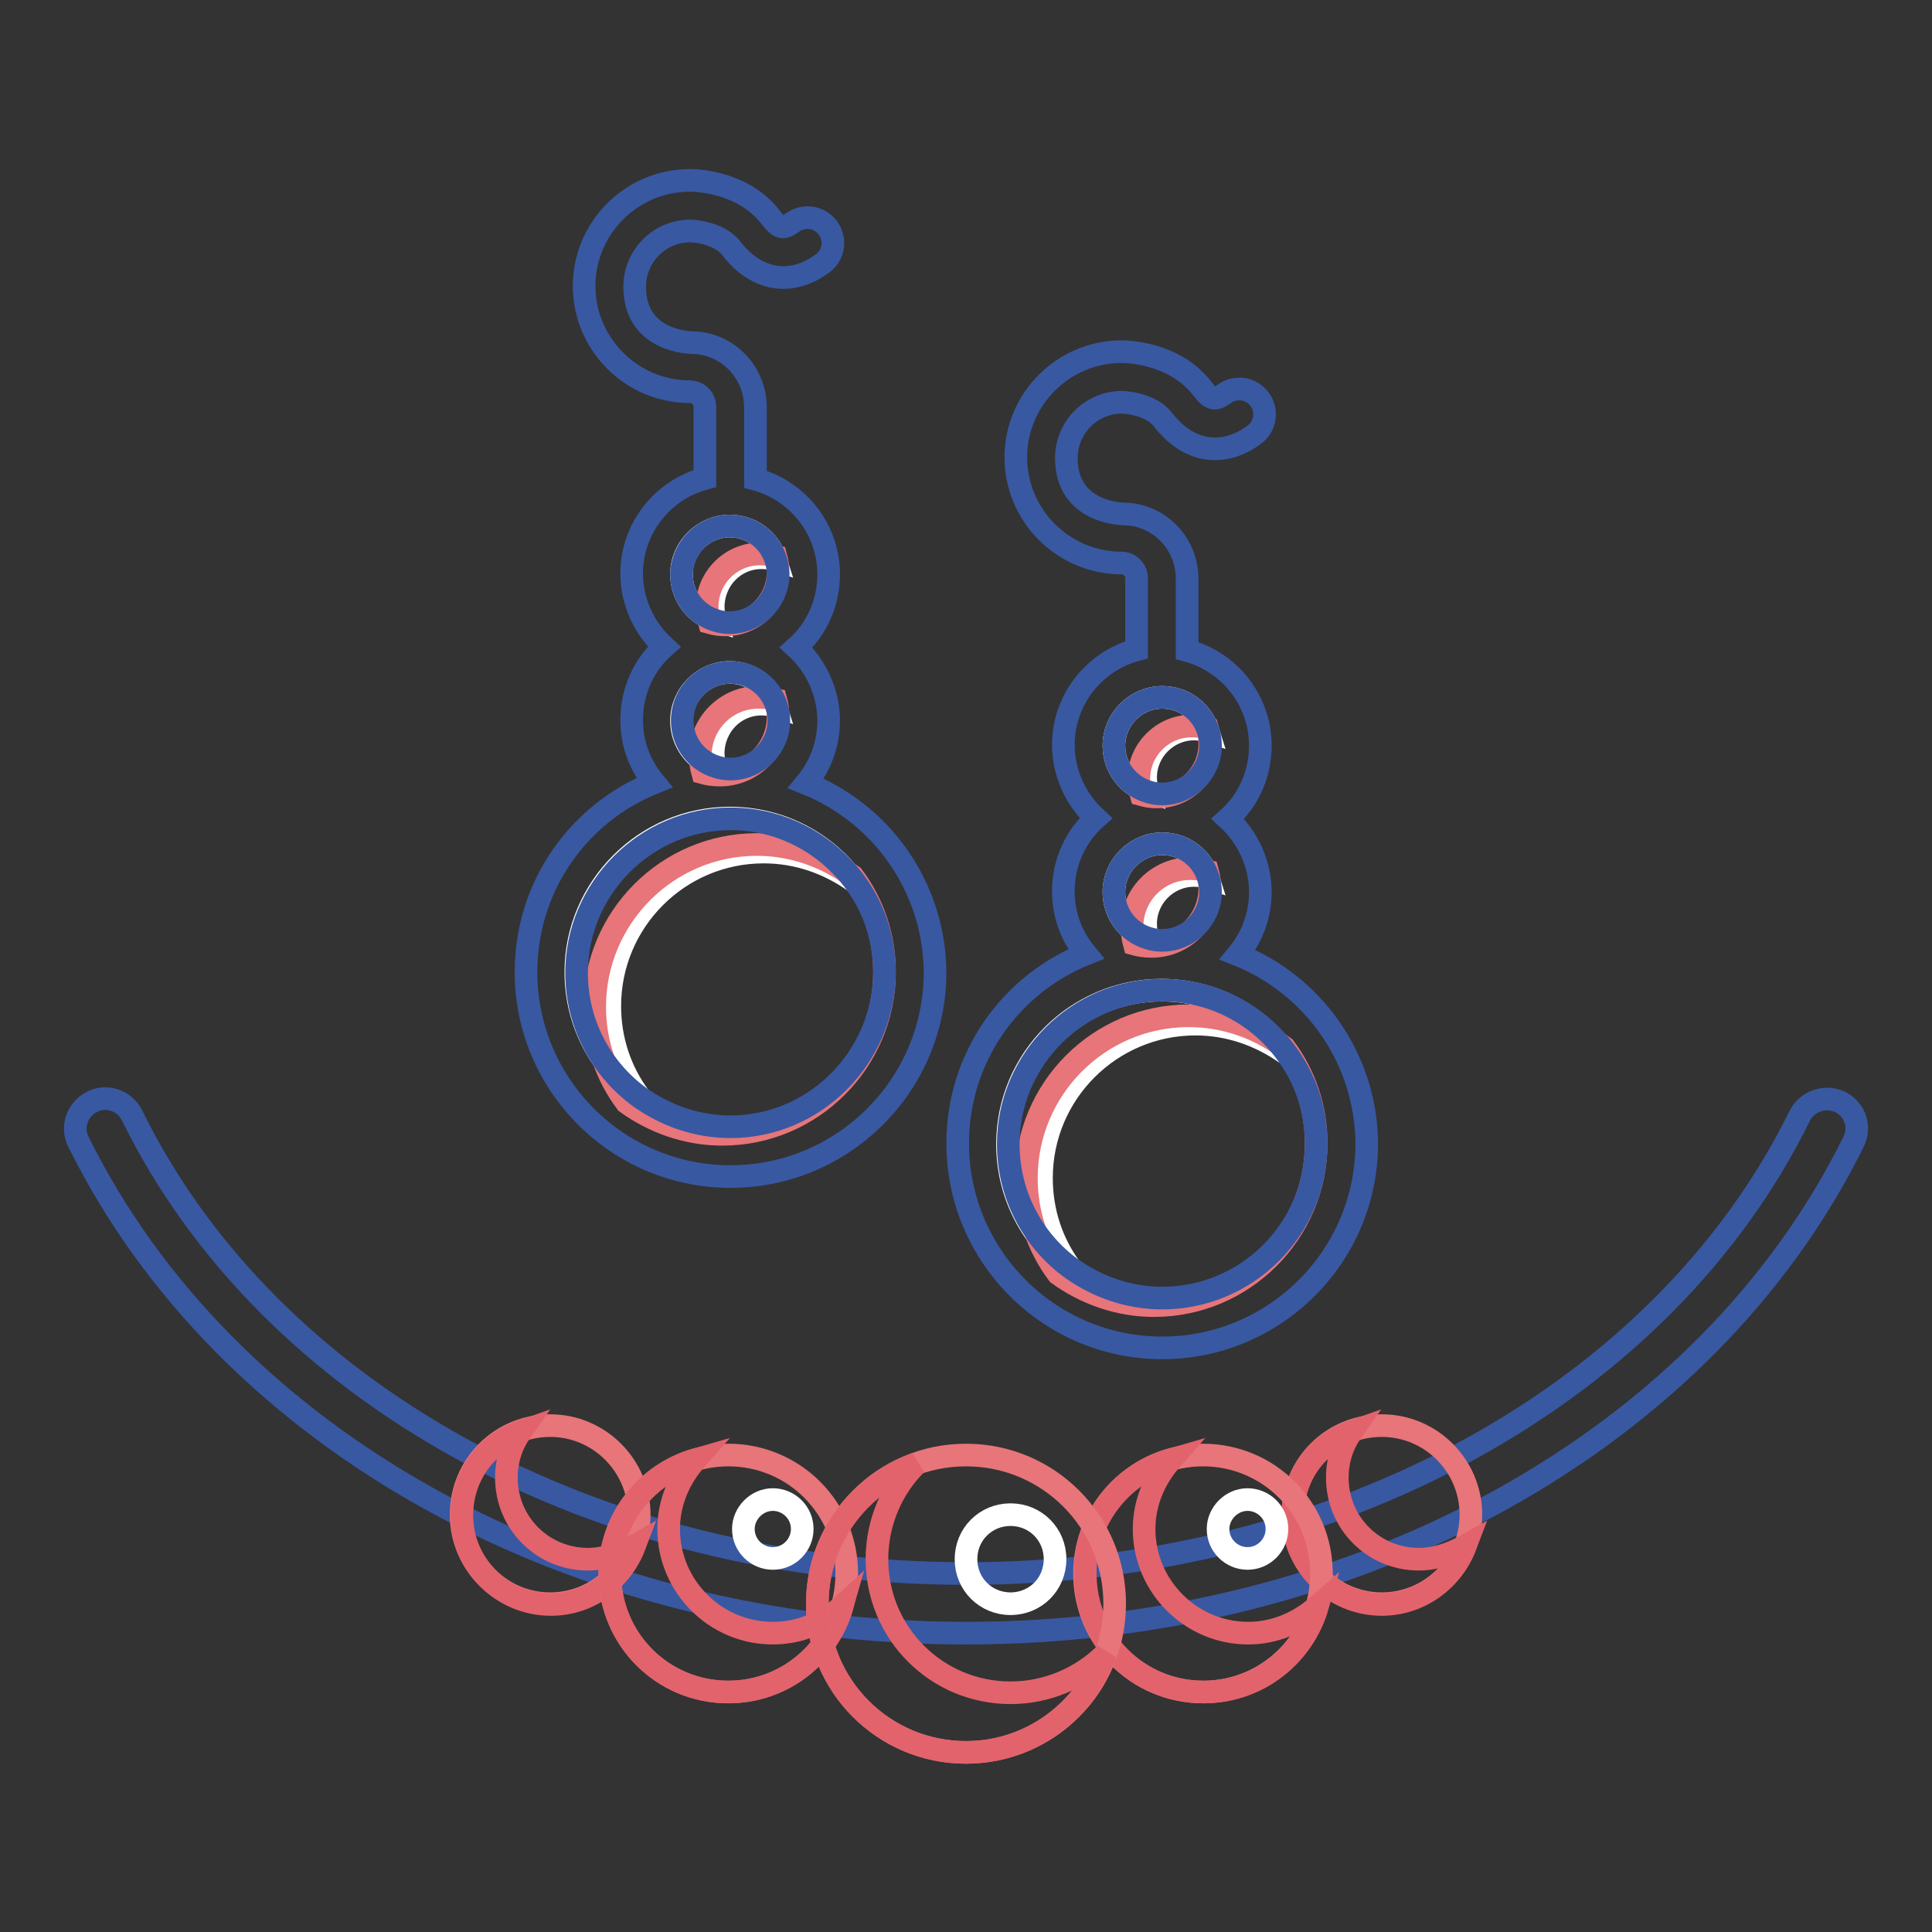 <?xml version="1.0" encoding="utf-8"?>
<!-- Svg Vector Icons : http://www.onlinewebfonts.com/icon -->
<!DOCTYPE svg PUBLIC "-//W3C//DTD SVG 1.1//EN" "http://www.w3.org/Graphics/SVG/1.1/DTD/svg11.dtd">
<svg version="1.1" xmlns="http://www.w3.org/2000/svg" xmlns:xlink="http://www.w3.org/1999/xlink" x="0px" y="0px" viewBox="0 0 256 256" enable-background="new 0 0 256 256" xml:space="preserve">
<rect x="0" y="0" width="256" height="256" fill="#333333" stroke="none"/>
<g> <path stroke-width="3" fill-opacity="0" stroke="#ffffff"  d="M100.9,93.3c0.7,0,1.3,0.1,1.9,0.3c-0.8-2.6-3.2-4.5-6.1-4.5c-3.5,0-6.4,2.9-6.4,6.4c0,2.9,1.9,5.3,4.5,6.1 c-0.2-0.6-0.3-1.2-0.3-1.9C94.6,96.1,97.4,93.3,100.9,93.3z M100.9,73.9c0.7,0,1.3,0.1,1.9,0.3c-0.8-2.6-3.2-4.5-6.1-4.5 c-3.5,0-6.4,2.9-6.4,6.4c0,2.9,1.9,5.3,4.5,6.1c-0.2-0.6-0.3-1.2-0.3-1.9C94.6,76.7,97.4,73.9,100.9,73.9z M101.2,112.9 c4.5,0,8.6,1.5,12,3.9c-3.7-5.1-9.7-8.4-16.5-8.4c-11.2,0-20.4,9.2-20.4,20.4c0,6.8,3.3,12.7,8.4,16.5c-2.5-3.4-3.9-7.5-3.9-12 C80.8,122.1,89.9,112.9,101.2,112.9z"/> <path stroke-width="3" fill-opacity="0" stroke="#e77579"  d="M100.3,111.9c-11.9,0-21.5,9.7-21.5,21.5c0,4.7,1.5,9.1,4.2,12.7c3.6,2.6,8,4.2,12.7,4.2 c11.9,0,21.5-9.7,21.5-21.5c0-4.7-1.5-9.1-4.2-12.7C109.4,113.5,105,111.9,100.3,111.9z M100.7,73.4c-3.9,0-7,3.2-7,7 c0,0.7,0.1,1.4,0.3,2.1c0.7,0.2,1.4,0.3,2.1,0.3c3.9,0,7-3.2,7-7c0-0.7-0.1-1.4-0.3-2.1l0,0C102.1,73.5,101.4,73.4,100.7,73.4z  M100.5,92.4c-4.3,0-7.7,3.5-7.7,7.7c0,0.8,0.1,1.6,0.3,2.3c0.7,0.2,1.5,0.3,2.3,0.3c4.3,0,7.7-3.5,7.7-7.7c0-0.8-0.1-1.6-0.3-2.3 C102,92.5,101.3,92.4,100.5,92.4z"/> <path stroke-width="3" fill-opacity="0" stroke="#3858a2"  d="M106.8,103.8c1.9-2.3,3-5.2,3-8.3c0-3.8-1.7-7.3-4.3-9.7c2.7-2.4,4.3-5.9,4.3-9.7c0-6-4.1-11.1-9.7-12.6 v-9.5c0-4.7-3.7-8.5-8.3-8.6c-0.1,0-7.7,0-7.7-7.4c0-4.1,3.3-7.4,7.4-7.4h0c0,0,3.7,0.1,5.4,2.3c3.3,4.3,7.9,5.1,12.1,2 c1.5-1.1,1.8-3.2,0.7-4.7c-1.1-1.5-3.2-1.8-4.7-0.7c-1,0.7-1.6,1-2.8-0.6c-3.7-4.9-10.1-5-10.8-5c-7.7,0-14,6.3-14,14s6.3,14,14,14 c1.1,0,2,0.9,2,2v9.5c-5.6,1.5-9.7,6.6-9.7,12.6c0,3.8,1.7,7.3,4.3,9.7c-2.7,2.4-4.3,5.9-4.3,9.7c0,3.2,1.1,6,3,8.3 c-10,4-17,13.7-17,25.1c0,14.9,12.1,27.1,27.1,27.1c14.9,0,27.1-12.1,27.1-27.1C123.8,117.5,116.8,107.8,106.8,103.8L106.8,103.8z  M96.7,69.7L96.7,69.7L96.7,69.7c2.9,0,5.3,1.9,6.1,4.5c0.2,0.6,0.3,1.2,0.3,1.9c0,3.5-2.9,6.4-6.4,6.4c-0.7,0-1.3-0.1-1.9-0.3 c-2.6-0.8-4.5-3.2-4.5-6.1C90.4,72.6,93.2,69.7,96.7,69.7z M96.8,89.1c2.9,0,5.3,1.9,6.1,4.5c0.2,0.6,0.3,1.2,0.3,1.9 c0,3.5-2.9,6.4-6.4,6.4c-0.7,0-1.3-0.1-1.9-0.3c-2.6-0.8-4.5-3.2-4.5-6.1C90.4,91.9,93.2,89.1,96.8,89.1z M96.8,149.3 c-4.5,0-8.6-1.5-12-3.9c-5.1-3.7-8.4-9.7-8.4-16.5c0-11.2,9.2-20.4,20.4-20.4c6.8,0,12.7,3.3,16.5,8.4c2.5,3.4,3.9,7.5,3.9,12 C117.1,140.1,108,149.3,96.8,149.3L96.8,149.3z"/> <path stroke-width="3" fill-opacity="0" stroke="#ffffff"  d="M158.2,116c0.7,0,1.3,0.1,1.9,0.3c-0.8-2.6-3.2-4.5-6.1-4.5c-3.5,0-6.4,2.9-6.4,6.4c0,2.9,1.9,5.3,4.5,6.1 c-0.2-0.6-0.3-1.2-0.3-1.9C151.8,118.9,154.7,116,158.2,116z M158.2,96.6c0.7,0,1.3,0.1,1.9,0.3c-0.8-2.6-3.2-4.5-6.1-4.5 c-3.5,0-6.4,2.9-6.4,6.4c0,2.9,1.9,5.3,4.5,6.1c-0.2-0.6-0.3-1.2-0.3-1.9C151.8,99.5,154.7,96.6,158.2,96.6z M158.4,135.7 c4.5,0,8.6,1.5,12,3.9c-3.7-5.1-9.7-8.4-16.5-8.4c-11.2,0-20.4,9.1-20.4,20.4c0,6.8,3.3,12.8,8.4,16.5c-2.5-3.4-3.9-7.5-3.9-12 C138,144.8,147.2,135.7,158.4,135.7L158.4,135.7z"/> <path stroke-width="3" fill-opacity="0" stroke="#e77579"  d="M157.5,134.6c-11.9,0-21.5,9.7-21.5,21.5c0,4.7,1.5,9.1,4.2,12.7c3.6,2.6,8,4.2,12.7,4.2 c11.9,0,21.5-9.7,21.5-21.5c0-4.7-1.5-9.1-4.2-12.7C166.7,136.2,162.3,134.6,157.5,134.6z M157.9,96.2c-3.9,0-7,3.2-7,7 c0,0.7,0.1,1.4,0.3,2.1c0.7,0.2,1.4,0.3,2.1,0.3c3.9,0,7-3.2,7-7c0-0.7-0.1-1.4-0.3-2.1v0C159.4,96.3,158.6,96.2,157.9,96.2 L157.9,96.2z M157.7,115.1c-4.3,0-7.7,3.5-7.7,7.7c0,0.8,0.1,1.6,0.3,2.3c0.7,0.2,1.5,0.3,2.3,0.3c4.3,0,7.7-3.5,7.7-7.7 c0-0.8-0.1-1.6-0.3-2.3C159.3,115.2,158.5,115.1,157.7,115.1L157.7,115.1z"/> <path stroke-width="3" fill-opacity="0" stroke="#3858a2"  d="M164,126.5c1.9-2.3,3-5.2,3-8.3c0-3.8-1.7-7.3-4.3-9.7c2.7-2.4,4.3-5.9,4.3-9.7c0-6-4.1-11.1-9.7-12.6v-9.5 c0-4.7-3.7-8.5-8.3-8.6c-0.1,0-7.7,0-7.7-7.4c0-4.1,3.3-7.4,7.4-7.4h0c0,0,3.7,0.1,5.4,2.3c3.3,4.3,7.9,5.1,12.1,2 c1.5-1.1,1.8-3.2,0.7-4.7s-3.2-1.8-4.7-0.7c-1,0.7-1.6,1-2.8-0.6c-3.7-4.9-10.1-5-10.8-5c-7.7,0-14,6.3-14,14c0,7.7,6.3,14,14,14 c1.1,0,2,0.9,2,2v9.5c-5.6,1.5-9.7,6.6-9.7,12.6c0,3.8,1.7,7.3,4.3,9.7c-2.7,2.4-4.3,5.9-4.3,9.7c0,3.2,1.1,6,3,8.3 c-10,4-17,13.7-17,25.1c0,14.9,12.1,27.1,27.1,27.1c14.9,0,27.1-12.1,27.1-27.1C181,140.2,174,130.5,164,126.5L164,126.5z  M154,92.4L154,92.4L154,92.4c2.9,0,5.3,1.9,6.1,4.5c0.2,0.6,0.3,1.2,0.3,1.9c0,3.5-2.9,6.4-6.4,6.4c-0.7,0-1.3-0.1-1.9-0.3 c-2.6-0.8-4.5-3.2-4.5-6.1C147.6,95.3,150.5,92.4,154,92.4L154,92.4z M154,111.8c2.9,0,5.3,1.9,6.1,4.5c0.2,0.6,0.3,1.2,0.3,1.9 c0,3.5-2.9,6.4-6.4,6.4c-0.7,0-1.3-0.1-1.9-0.3c-2.6-0.8-4.5-3.2-4.5-6.1C147.6,114.7,150.5,111.8,154,111.8z M154,172 c-4.5,0-8.6-1.5-12-3.9c-5.1-3.7-8.4-9.7-8.4-16.5c0-11.2,9.2-20.4,20.4-20.4c6.8,0,12.8,3.3,16.5,8.4c2.5,3.4,3.9,7.5,3.9,12 C174.4,162.9,165.2,172,154,172L154,172z"/> <path stroke-width="3" fill-opacity="0" stroke="#3858a2"  d="M128,216.4c-52,0-98.1-25.6-117.6-65.1c-1-1.9-0.2-4.3,1.8-5.3c1.9-1,4.3-0.2,5.3,1.8 C35.6,184.7,79,208.5,128,208.5s92.4-23.8,110.5-60.7c1-1.9,3.3-2.7,5.3-1.8c2,1,2.8,3.3,1.8,5.3C226.1,190.8,180,216.4,128,216.4z "/> <path stroke-width="3" fill-opacity="0" stroke="#e77579"  d="M61.1,200.7c0,6.5,5.3,11.8,11.8,11.8c6.5,0,11.8-5.3,11.8-11.8c0,0,0,0,0,0c0-6.5-5.3-11.8-11.8-11.8 C66.4,188.9,61.1,194.1,61.1,200.7C61.1,200.7,61.1,200.7,61.1,200.7z"/> <path stroke-width="3" fill-opacity="0" stroke="#e2636c"  d="M77.9,206.6c-6,0-10.8-4.8-10.8-10.8c0-2.3,0.7-4.4,1.9-6.1c-4.6,1.6-7.8,5.9-7.8,11.1 c0,6.5,5.3,11.8,11.8,11.8c5.1,0,9.4-3.3,11.1-7.8C82.3,205.8,80.1,206.6,77.9,206.6z"/> <path stroke-width="3" fill-opacity="0" stroke="#e77579"  d="M171.3,200.7c0,6.5,5.3,11.8,11.8,11.8c6.5,0,11.8-5.3,11.8-11.8c0-6.5-5.3-11.8-11.8-11.8 C176.5,188.9,171.3,194.1,171.3,200.7z"/> <path stroke-width="3" fill-opacity="0" stroke="#e2636c"  d="M188,206.6c-6,0-10.8-4.8-10.8-10.8c0-2.3,0.7-4.4,1.9-6.1c-4.6,1.6-7.8,5.9-7.8,11.1 c0,6.5,5.3,11.8,11.8,11.8c5.1,0,9.4-3.3,11.1-7.8C192.4,205.8,190.3,206.6,188,206.6L188,206.6z"/> <path stroke-width="3" fill-opacity="0" stroke="#e77579"  d="M80.8,208.5c0,8.7,7,15.7,15.7,15.7c8.7,0,15.7-7,15.7-15.7c0,0,0,0,0,0c0-8.7-7-15.7-15.7-15.7 C87.9,192.8,80.8,199.8,80.8,208.5C80.8,208.5,80.8,208.5,80.8,208.5z"/> <path stroke-width="3" fill-opacity="0" stroke="#e2636c"  d="M102.4,216.4c-7.6,0-13.8-6.2-13.8-13.8c0-3.5,1.4-6.7,3.6-9.2c-6.6,1.9-11.4,7.9-11.4,15.1 c0,8.7,7,15.7,15.7,15.7c7.2,0,13.2-4.8,15.1-11.4C109.2,215,106,216.4,102.4,216.4z"/> <path stroke-width="3" fill-opacity="0" stroke="#ffffff"  d="M98.5,202.6c0,2.2,1.8,3.9,3.9,3.9c2.2,0,3.9-1.8,3.9-3.9c0,0,0,0,0,0c0-2.2-1.8-3.9-3.9-3.9 C100.3,198.7,98.5,200.5,98.5,202.6L98.5,202.6z"/> <path stroke-width="3" fill-opacity="0" stroke="#e77579"  d="M143.7,208.5c0,8.7,7,15.7,15.7,15.7c8.7,0,15.7-7,15.7-15.7l0,0c0-8.7-7-15.7-15.7-15.7 C150.8,192.8,143.7,199.8,143.7,208.5z"/> <path stroke-width="3" fill-opacity="0" stroke="#e2636c"  d="M165.4,216.4c-7.6,0-13.8-6.2-13.8-13.8c0-3.5,1.4-6.7,3.6-9.2c-6.6,1.9-11.4,7.9-11.4,15.1 c0,8.7,7,15.7,15.7,15.7c7.2,0,13.2-4.8,15.1-11.4C172.1,215,168.9,216.4,165.4,216.4L165.4,216.4z"/> <path stroke-width="3" fill-opacity="0" stroke="#ffffff"  d="M161.4,202.6c0,2.2,1.8,3.9,3.9,3.9c2.2,0,3.9-1.8,3.9-3.9c0,0,0,0,0,0c0-2.2-1.8-3.9-3.9-3.9 C163.2,198.7,161.4,200.5,161.4,202.6L161.4,202.6z"/> <path stroke-width="3" fill-opacity="0" stroke="#e77579"  d="M108.3,212.5c0,10.9,8.8,19.7,19.7,19.7c10.9,0,19.7-8.8,19.7-19.7c0,0,0,0,0,0c0-10.9-8.8-19.7-19.7-19.7 C117.1,192.8,108.3,201.6,108.3,212.5z"/> <path stroke-width="3" fill-opacity="0" stroke="#e2636c"  d="M133.9,224.3c-9.8,0-17.7-7.9-17.7-17.7c0-4.9,2-9.4,5.2-12.6c-7.6,2.7-13.1,9.9-13.1,18.5 c0,10.9,8.8,19.7,19.7,19.7c8.5,0,15.8-5.5,18.5-13.1C143.3,222.3,138.8,224.3,133.9,224.3z"/> <path stroke-width="3" fill-opacity="0" stroke="#ffffff"  d="M128,206.6c0,3.3,2.6,5.9,5.9,5.9c3.3,0,5.9-2.6,5.9-5.9c0,0,0,0,0,0c0-3.3-2.6-5.9-5.9-5.9 C130.6,200.7,128,203.3,128,206.6C128,206.6,128,206.6,128,206.6z"/></g>
</svg>